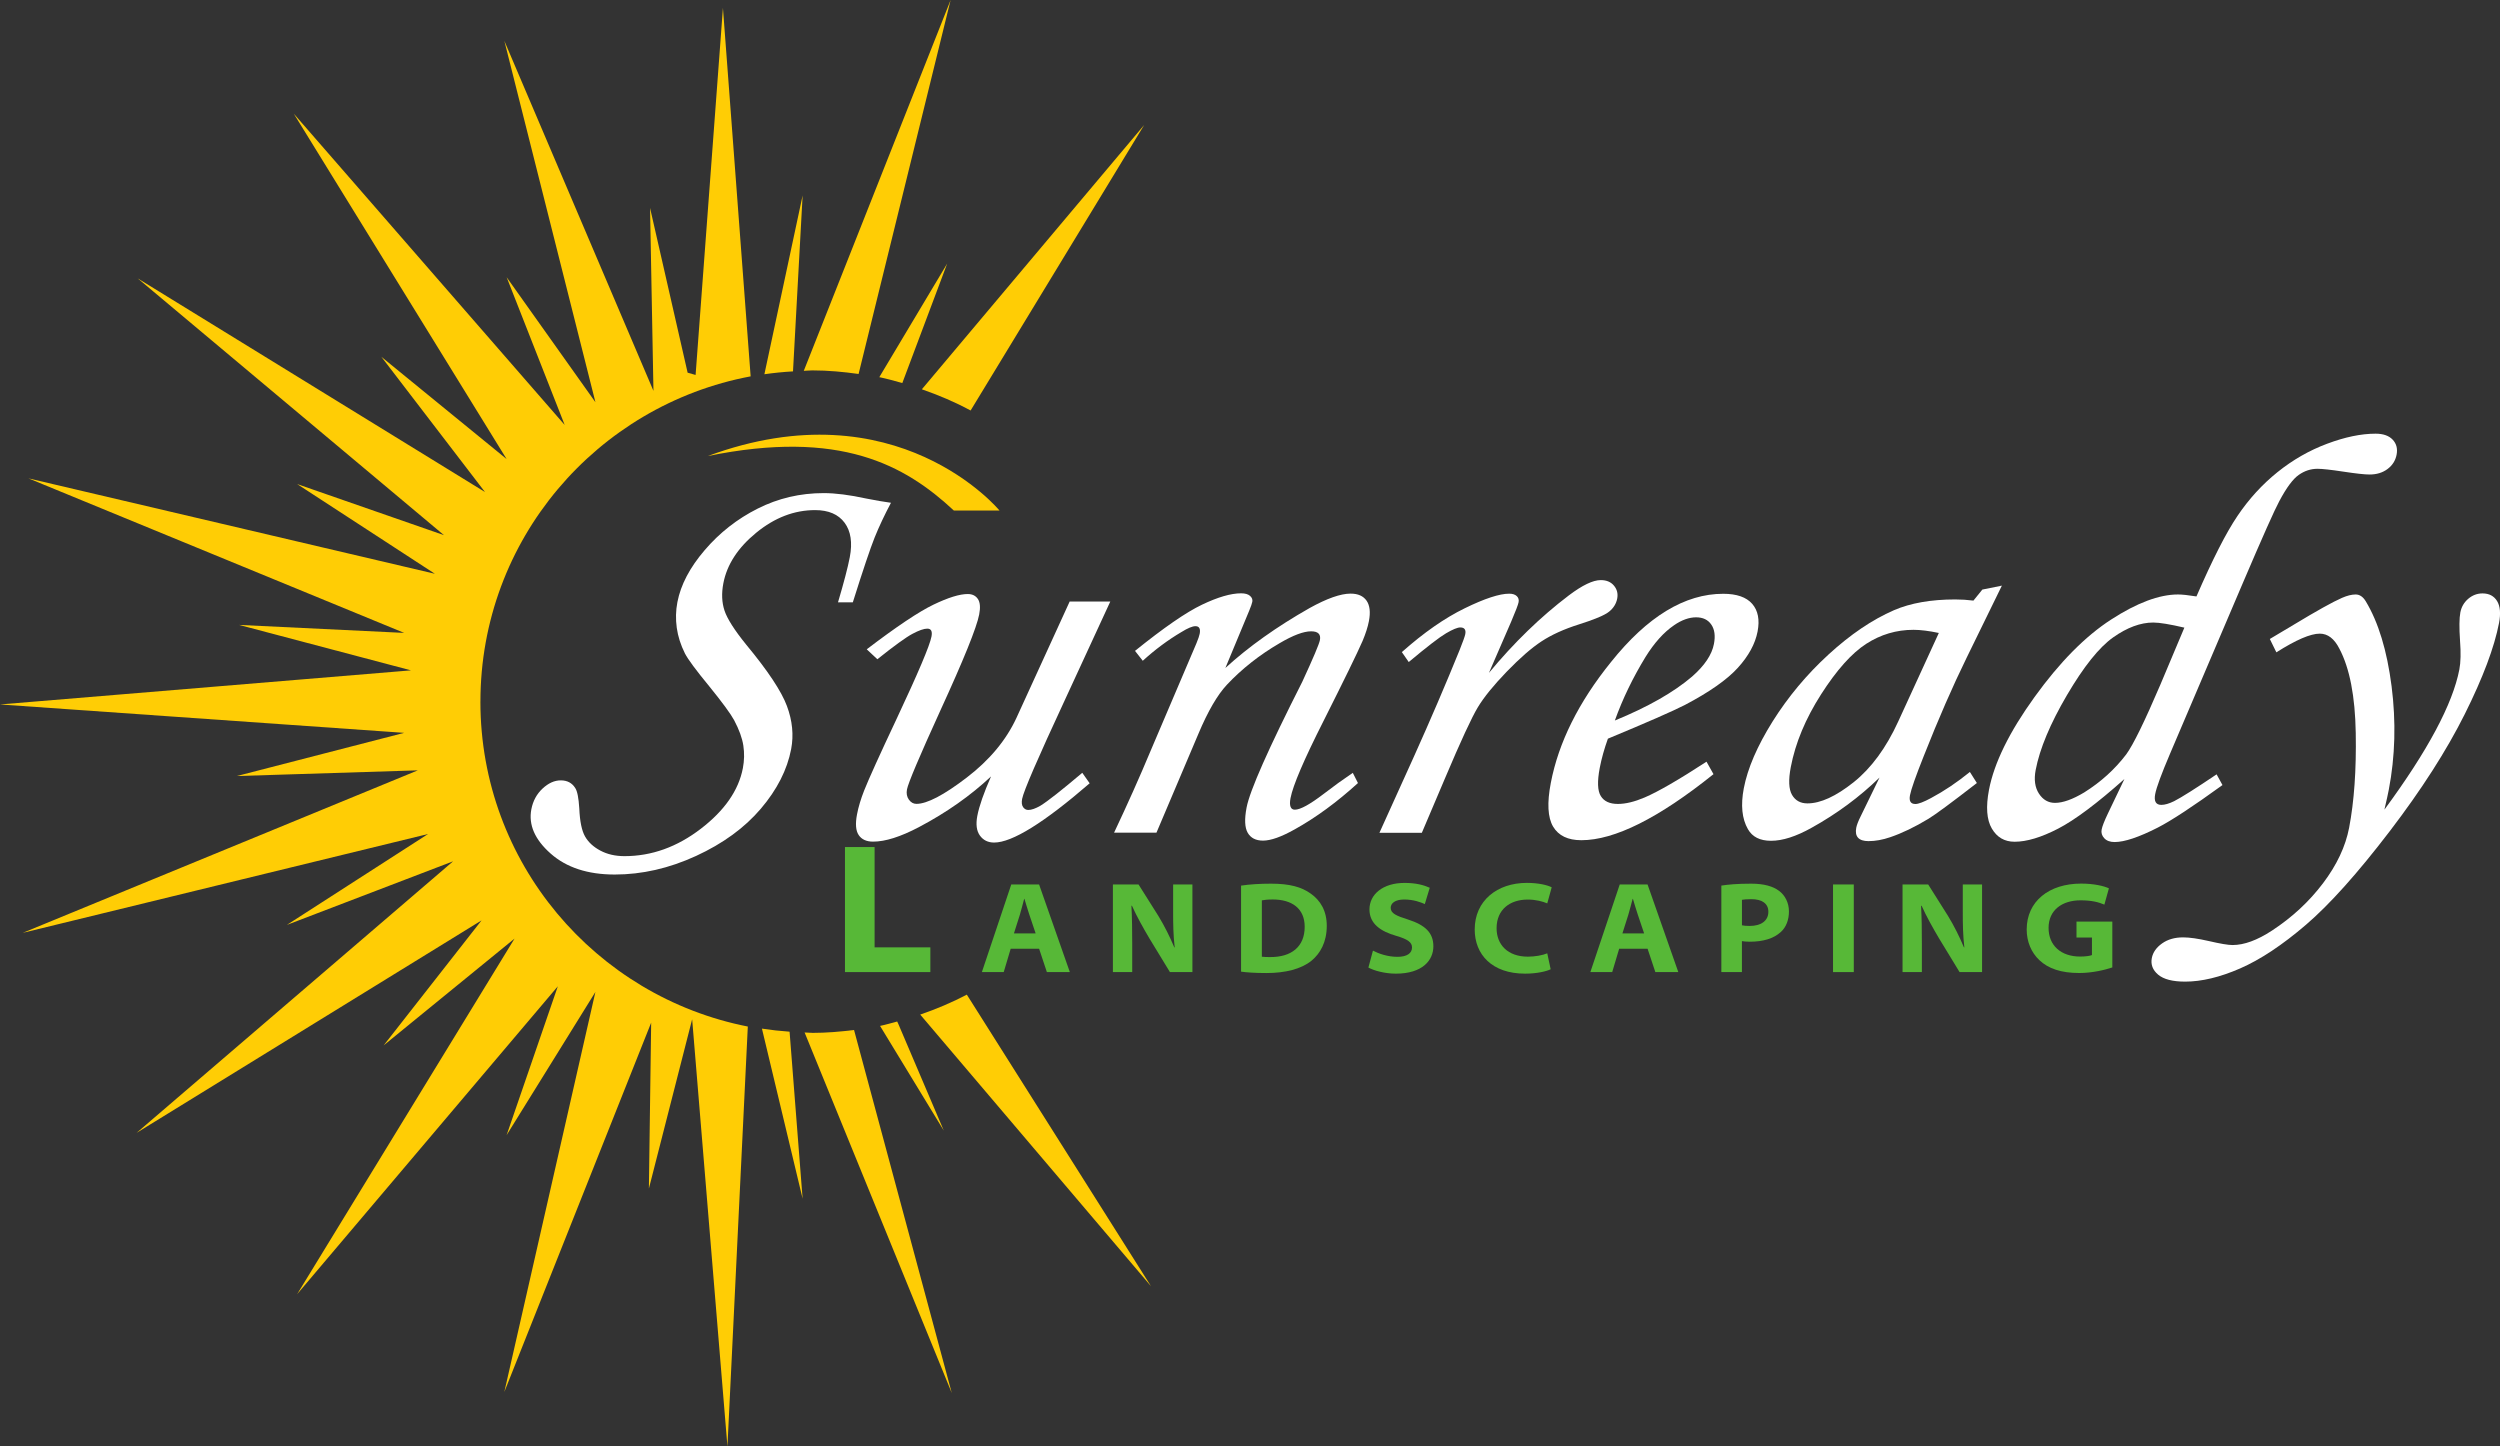 <?xml version="1.0" encoding="UTF-8"?>
<svg xmlns="http://www.w3.org/2000/svg" width="280" height="162" viewBox="0 0 280 162" fill="none">
  <rect x="0" y="0" width="280" height="162" fill="#333333" stroke="none"/>
  <g clip-path="url(#clip0_2162_1201)">
    <path d="M95.512 67.458H93.857C94.514 65.234 94.958 63.552 95.176 62.407C95.489 60.779 95.294 59.489 94.595 58.547C93.895 57.605 92.794 57.132 91.292 57.132C88.961 57.132 86.767 57.975 84.707 59.657C82.647 61.343 81.416 63.231 81.014 65.333C80.8 66.459 80.843 67.473 81.144 68.385C81.446 69.297 82.257 70.571 83.575 72.2C85.999 75.125 87.52 77.414 88.135 79.07C88.751 80.722 88.907 82.335 88.609 83.903C88.166 86.215 87.034 88.439 85.211 90.579C83.388 92.719 80.969 94.481 77.953 95.869C74.937 97.254 71.899 97.948 68.845 97.948C65.829 97.948 63.436 97.163 61.667 95.595C59.897 94.027 59.178 92.375 59.511 90.639C59.691 89.709 60.107 88.934 60.765 88.32C61.426 87.706 62.102 87.401 62.806 87.401C63.528 87.401 64.067 87.687 64.426 88.259C64.656 88.599 64.808 89.362 64.881 90.548C64.942 91.99 65.156 93.031 65.523 93.68C65.89 94.325 66.46 94.855 67.239 95.267C68.019 95.683 68.921 95.888 69.942 95.888C72.977 95.888 75.828 94.866 78.492 92.822C81.156 90.777 82.727 88.515 83.201 86.035C83.365 85.188 83.38 84.345 83.254 83.506C83.128 82.671 82.784 81.721 82.222 80.66C81.832 79.939 80.896 78.665 79.417 76.842C77.953 75.064 77.051 73.844 76.711 73.184C76.237 72.23 75.931 71.273 75.797 70.308C75.663 69.342 75.686 68.381 75.87 67.431C76.241 65.501 77.257 63.563 78.928 61.614C80.594 59.665 82.574 58.112 84.867 56.96C87.16 55.804 89.622 55.228 92.255 55.228C93.57 55.228 95.156 55.43 97.014 55.835C98.077 56.045 99.002 56.205 99.789 56.312C99.059 57.689 98.451 58.982 97.958 60.203C97.473 61.419 96.655 63.842 95.516 67.462L95.512 67.458Z" fill="white"></path>
    <path d="M119.821 67.37H124.354L119.232 78.471C116.236 84.918 114.65 88.587 114.478 89.476C114.401 89.877 114.439 90.186 114.588 90.399C114.741 90.609 114.932 90.716 115.165 90.716C115.525 90.716 115.98 90.556 116.53 90.239C117.325 89.751 118.884 88.526 121.216 86.554L122.042 87.729C116.924 92.154 113.358 94.366 111.34 94.366C110.659 94.366 110.132 94.107 109.753 93.588C109.375 93.069 109.279 92.333 109.459 91.38C109.669 90.277 110.185 88.805 110.996 86.962C108.691 89.121 105.996 91.017 102.904 92.646C100.852 93.725 99.147 94.263 97.786 94.263C97.045 94.263 96.506 94.019 96.177 93.531C95.844 93.043 95.783 92.268 95.986 91.208C96.143 90.38 96.41 89.491 96.785 88.538C97.316 87.203 98.531 84.521 100.431 80.489C102.831 75.377 104.131 72.314 104.326 71.296C104.441 70.7 104.284 70.407 103.86 70.407C103.477 70.407 102.919 70.601 102.185 70.994C101.452 71.387 100.144 72.333 98.264 73.836L97.075 72.722C100.408 70.182 102.896 68.515 104.548 67.721C106.199 66.928 107.475 66.531 108.389 66.531C108.897 66.531 109.276 66.718 109.524 67.088C109.772 67.458 109.822 68.038 109.669 68.82C109.39 70.285 107.934 73.878 105.308 79.604C102.961 84.754 101.719 87.695 101.582 88.412C101.497 88.858 101.566 89.24 101.792 89.556C102.017 89.873 102.3 90.033 102.64 90.033C103.825 90.033 105.702 89.056 108.263 87.096C110.824 85.139 112.681 82.907 113.839 80.412L119.809 67.359L119.821 67.37Z" fill="white"></path>
    <path d="M127.993 74.011L127.121 72.898C130.339 70.304 132.835 68.579 134.616 67.729C136.394 66.878 137.858 66.451 139.004 66.451C139.451 66.451 139.784 66.546 140.002 66.737C140.22 66.928 140.308 67.149 140.258 67.405C140.22 67.595 140.105 67.935 139.902 68.419L137.242 74.813C139.86 72.417 143.006 70.186 146.668 68.106C148.613 67.027 150.146 66.485 151.27 66.485C152.095 66.485 152.691 66.752 153.058 67.279C153.421 67.809 153.509 68.572 153.318 69.567C153.192 70.224 152.955 70.964 152.607 71.791C152.007 73.168 150.543 76.163 148.22 80.779C146.037 85.097 144.81 87.966 144.539 89.385C144.455 89.819 144.459 90.144 144.543 90.361C144.627 90.579 144.787 90.685 145.02 90.685C145.636 90.685 146.714 90.094 148.262 88.908C149.359 88.061 150.444 87.279 151.514 86.558L152.091 87.702C149.725 89.85 147.367 91.578 145.013 92.886C143.514 93.729 142.33 94.149 141.458 94.149C140.652 94.149 140.082 93.855 139.746 93.275C139.409 92.692 139.367 91.746 139.62 90.434C139.979 88.549 142.058 83.857 145.854 76.361C147.088 73.691 147.746 72.135 147.83 71.692C147.956 71.036 147.627 70.708 146.844 70.708C145.995 70.708 144.814 71.154 143.308 72.043C141.057 73.355 139.096 74.904 137.418 76.686C136.348 77.83 135.289 79.653 134.234 82.156L129.525 93.256H124.778C126.28 90.075 127.641 87.031 128.853 84.128L134.005 72.039C134.204 71.551 134.326 71.2 134.364 70.99C134.475 70.418 134.314 70.132 133.89 70.132C133.55 70.132 133.019 70.353 132.296 70.803C130.813 71.681 129.376 72.745 127.989 74.008L127.993 74.011Z" fill="white"></path>
    <path d="M159.243 93.272H154.496L158.364 84.727C160.252 80.535 161.956 76.552 163.485 72.783C163.856 71.853 164.062 71.269 164.108 71.036C164.208 70.529 164.02 70.273 163.554 70.273C163.237 70.273 162.706 70.491 161.964 70.926C161.223 71.361 159.828 72.432 157.779 74.149L157.007 73.035C159.464 70.853 161.807 69.221 164.047 68.129C166.279 67.038 167.942 66.493 169.024 66.493C169.406 66.493 169.689 66.581 169.88 66.764C170.067 66.943 170.136 67.172 170.082 67.447C170.029 67.725 169.75 68.457 169.242 69.648L166.761 75.362C169.559 71.982 172.536 69.091 175.701 66.691C177.218 65.543 178.415 64.971 179.286 64.971C179.924 64.971 180.418 65.177 180.765 65.593C181.109 66.005 181.232 66.489 181.128 67.038C181.018 67.611 180.719 68.099 180.226 68.499C179.733 68.9 178.61 69.377 176.848 69.93C175.173 70.46 173.775 71.093 172.647 71.834C171.52 72.573 170.22 73.71 168.748 75.232C167.277 76.758 166.199 78.086 165.515 79.219C164.831 80.352 163.611 82.984 161.865 87.111L159.247 93.272H159.243Z" fill="white"></path>
    <path d="M191.127 85.307L191.911 86.707C185.761 91.639 180.83 94.103 177.111 94.103C175.601 94.103 174.55 93.592 173.946 92.577C173.346 91.559 173.258 89.93 173.69 87.687C174.558 83.155 176.802 78.643 180.425 74.157C184.503 69.053 188.696 66.501 193.008 66.504C194.513 66.504 195.595 66.882 196.249 67.633C196.902 68.385 197.101 69.419 196.849 70.731C196.585 72.108 195.847 73.462 194.636 74.797C193.424 76.129 191.448 77.517 188.708 78.955C187.343 79.653 184.469 80.912 180.085 82.732C179.676 83.876 179.37 84.967 179.171 86.005C178.885 87.508 178.919 88.557 179.286 89.152C179.649 89.747 180.287 90.041 181.201 90.041C182.072 90.041 183.074 89.797 184.209 89.312C185.738 88.656 188.039 87.321 191.123 85.311L191.127 85.307ZM180.861 80.699C184.572 79.177 187.454 77.536 189.51 75.778C190.913 74.549 191.731 73.333 191.96 72.123C192.136 71.216 192.037 70.487 191.662 69.949C191.291 69.407 190.722 69.14 189.957 69.14C189.193 69.14 188.348 69.434 187.492 70.029C186.346 70.811 185.279 71.998 184.293 73.588C182.871 75.919 181.725 78.288 180.861 80.703V80.699Z" fill="white"></path>
    <path d="M222.026 66.031L224.212 65.589L220.283 73.626C218.716 76.823 217.106 80.508 215.459 84.681C214.557 86.947 214.045 88.408 213.919 89.064C213.793 89.72 213.995 90.048 214.526 90.048C214.867 90.048 215.448 89.827 216.277 89.381C217.741 88.599 219.193 87.626 220.627 86.459L221.41 87.698C218.567 89.9 216.762 91.235 215.994 91.7C214.454 92.631 213.028 93.317 211.713 93.764C210.85 94.061 210.035 94.206 209.271 94.206C208.721 94.206 208.331 94.077 208.101 93.825C207.872 93.569 207.807 93.199 207.899 92.711C207.96 92.394 208.128 91.96 208.403 91.41L210.506 87.088C208.262 89.27 205.724 91.143 202.899 92.711C201.16 93.684 199.647 94.172 198.351 94.168C197.12 94.168 196.257 93.733 195.767 92.864C195.098 91.7 194.946 90.174 195.305 88.29C195.733 86.047 196.815 83.548 198.538 80.794C200.266 78.044 202.353 75.541 204.803 73.298C207.249 71.055 209.691 69.403 212.122 68.343C213.995 67.538 216.281 67.138 218.979 67.138C219.66 67.138 220.34 67.18 221.024 67.267L222.026 66.028V66.031ZM217.145 70.891C216.044 70.659 215.096 70.54 214.312 70.54C212.401 70.54 210.636 71.063 209.011 72.112C207.387 73.161 205.705 75.045 203.962 77.765C202.219 80.489 201.088 83.201 200.568 85.913C200.293 87.355 200.339 88.393 200.706 89.026C201.072 89.659 201.65 89.98 202.433 89.98C203.897 89.98 205.621 89.19 207.601 87.615C209.581 86.035 211.247 83.766 212.604 80.802L217.148 70.891H217.145Z" fill="white"></path>
    <path d="M248.257 86.722L248.918 87.927C245.616 90.319 243.196 91.91 241.668 92.692C239.55 93.771 237.937 94.309 236.836 94.309C236.324 94.309 235.938 94.164 235.674 93.878C235.411 93.592 235.315 93.272 235.384 92.909C235.453 92.551 235.682 91.956 236.076 91.132L237.933 87.252C234.864 89.987 232.384 91.841 230.499 92.814C228.615 93.787 226.991 94.275 225.634 94.275C224.506 94.275 223.658 93.779 223.084 92.795C222.507 91.811 222.404 90.361 222.767 88.454C223.344 85.444 225.045 81.98 227.866 78.07C230.687 74.16 233.546 71.265 236.443 69.392C239.34 67.515 241.84 66.581 243.942 66.581C244.408 66.581 245.096 66.657 246.002 66.802C247.791 62.682 249.32 59.672 250.6 57.78C251.877 55.888 253.367 54.256 255.076 52.882C256.784 51.509 258.638 50.445 260.641 49.697C262.644 48.946 264.452 48.572 266.064 48.572C266.913 48.572 267.551 48.793 267.976 49.239C268.4 49.686 268.549 50.246 268.419 50.925C268.293 51.581 267.956 52.116 267.406 52.528C266.859 52.94 266.179 53.149 265.373 53.145C264.841 53.145 263.871 53.039 262.464 52.825C261.057 52.611 260.087 52.505 259.555 52.505C258.81 52.505 258.111 52.733 257.461 53.188C256.811 53.641 256.085 54.618 255.286 56.121C254.766 57.075 253.413 60.111 251.223 65.238L243.04 84.426C242.077 86.691 241.522 88.194 241.381 88.938C241.228 89.743 241.457 90.147 242.073 90.147C242.455 90.147 242.929 90.01 243.491 89.736C244.29 89.331 245.883 88.328 248.272 86.718L248.257 86.722ZM244.653 70.296C243.024 69.915 241.863 69.724 241.163 69.724C239.741 69.724 238.243 70.277 236.668 71.391C235.097 72.505 233.374 74.664 231.493 77.864C229.616 81.069 228.451 83.857 227.996 86.23C227.789 87.313 227.912 88.198 228.363 88.889C228.814 89.579 229.414 89.922 230.155 89.922C231.046 89.922 232.139 89.529 233.439 88.748C235.296 87.584 236.867 86.161 238.14 84.487C238.916 83.426 240.188 80.828 241.958 76.689L244.649 70.296H244.653Z" fill="white"></path>
    <path d="M254.953 73.062L254.22 71.566L256.88 69.98C259.475 68.412 261.279 67.408 262.3 66.962C262.881 66.707 263.393 66.581 263.836 66.581C264.279 66.581 264.658 66.836 264.964 67.344C266.382 69.693 267.345 72.863 267.857 76.853C268.365 80.844 268.262 84.712 267.544 88.454C267.452 88.938 267.288 89.682 267.054 90.678C271.905 84.09 274.702 78.856 275.448 74.981C275.601 74.176 275.627 73.104 275.524 71.769C275.425 70.285 275.436 69.228 275.559 68.591C275.677 67.977 275.971 67.469 276.442 67.065C276.912 66.665 277.443 66.462 278.039 66.462C278.781 66.462 279.327 66.749 279.675 67.321C280.019 67.893 280.096 68.709 279.893 69.766C279.369 72.497 278.089 75.904 276.056 79.978C274.022 84.052 271.213 88.439 267.628 93.127C264.043 97.815 260.924 101.298 258.267 103.575C255.611 105.852 253.153 107.481 250.894 108.465C248.635 109.45 246.583 109.942 244.737 109.942C243.334 109.942 242.329 109.682 241.713 109.163C241.102 108.645 240.865 108.023 241.003 107.306C241.125 106.669 241.507 106.123 242.145 105.669C242.787 105.211 243.571 104.986 244.507 104.986C245.23 104.986 246.189 105.124 247.389 105.398C248.67 105.696 249.553 105.845 250.042 105.845C251.338 105.845 252.809 105.307 254.46 104.227C256.719 102.747 258.623 100.981 260.174 98.929C261.726 96.876 262.701 94.801 263.102 92.707C263.664 89.766 263.916 86.234 263.844 82.106C263.775 77.979 263.163 74.828 262.009 72.65C261.44 71.528 260.71 70.968 259.815 70.968C258.776 70.968 257.155 71.666 254.953 73.062Z" fill="white"></path>
    <path d="M94.637 94.87H97.954V106.104H104.2V108.874H94.637V94.874V94.87Z" fill="#57B837"></path>
    <path d="M113.197 106.261L112.417 108.874H109.971L113.262 99.059H116.377L119.821 108.874H117.249L116.381 106.261H113.201H113.197ZM115.995 104.548L115.288 102.45C115.093 101.874 114.906 101.221 114.737 100.672H114.707C114.55 101.225 114.401 101.878 114.225 102.45L113.56 104.544H115.995V104.548Z" fill="#57B837"></path>
    <path d="M124.645 108.874V99.059H127.515L129.732 102.576C130.416 103.697 131.024 104.914 131.524 106.112L131.566 106.104C131.406 104.716 131.391 103.529 131.391 102.152V99.059H133.55V108.874H131.031L128.719 105.078C128.05 103.941 127.335 102.679 126.777 101.439L126.72 101.447C126.793 102.854 126.808 104.197 126.808 105.677V108.874H124.645Z" fill="#57B837"></path>
    <path d="M139 99.188C139.933 99.047 141.118 98.971 142.349 98.971C144.424 98.971 145.762 99.333 146.805 100.085C147.887 100.848 148.598 102.011 148.598 103.69C148.598 105.536 147.86 106.799 146.886 107.603C145.731 108.538 143.939 108.981 141.84 108.981C140.503 108.981 139.604 108.908 139 108.824V99.188ZM141.328 107.15C141.554 107.188 141.921 107.191 142.249 107.191C144.627 107.214 146.125 106.036 146.125 103.808C146.129 101.763 144.711 100.741 142.547 100.741C141.944 100.741 141.55 100.794 141.328 100.84V107.153V107.15Z" fill="#57B837"></path>
    <path d="M153.766 106.47C154.419 106.814 155.428 107.165 156.514 107.165C157.599 107.165 158.146 106.757 158.146 106.112C158.146 105.544 157.668 105.189 156.376 104.815C154.637 104.315 153.379 103.468 153.379 101.855C153.379 100.15 154.908 98.887 157.301 98.887C158.578 98.887 159.453 99.124 160.133 99.429L159.579 101.256C159.151 101.065 158.348 100.745 157.259 100.745C156.242 100.745 155.757 101.176 155.757 101.672C155.757 102.305 156.384 102.572 157.733 102.999C159.621 103.606 160.538 104.475 160.538 105.982C160.538 107.565 159.304 109.049 156.334 109.049C155.115 109.049 153.88 108.713 153.261 108.366L153.769 106.474L153.766 106.47Z" fill="#57B837"></path>
    <path d="M173.667 108.561C173.228 108.778 172.165 109.049 170.809 109.049C167.105 109.049 165.167 106.905 165.167 104.101C165.167 100.874 167.686 98.883 171.007 98.883C172.322 98.883 173.339 99.139 173.79 99.379L173.293 101.179C172.777 100.958 172.016 100.752 171.099 100.752C169.123 100.752 167.617 101.862 167.617 103.96C167.617 105.803 168.867 107.146 171.122 107.146C171.925 107.146 172.785 106.989 173.293 106.772L173.675 108.557L173.667 108.561Z" fill="#57B837"></path>
    <path d="M181.346 106.261L180.567 108.874H178.12L181.411 99.059H184.526L187.97 108.874H185.398L184.53 106.261H181.35H181.346ZM184.144 104.548L183.437 102.45C183.242 101.874 183.055 101.221 182.887 100.672H182.856C182.699 101.225 182.55 101.878 182.374 102.45L181.709 104.544H184.144V104.548Z" fill="#57B837"></path>
    <path d="M192.794 99.185C193.524 99.07 194.567 98.971 196.13 98.971C197.571 98.971 198.588 99.269 199.253 99.776C199.899 100.253 200.362 101.077 200.362 102.084C200.362 103.011 200.052 103.854 199.44 104.395C198.63 105.128 197.449 105.471 195.977 105.471C195.63 105.471 195.32 105.444 195.095 105.406V108.874H192.79V99.185H192.794ZM195.095 103.632C195.309 103.682 195.58 103.705 195.974 103.705C197.227 103.705 198.057 103.137 198.057 102.118C198.057 101.199 197.35 100.707 196.149 100.707C195.626 100.707 195.274 100.745 195.098 100.779V103.632H195.095Z" fill="#57B837"></path>
    <path d="M207.624 99.059V108.874H205.3V99.059H207.624Z" fill="#57B837"></path>
    <path d="M213.085 108.874V99.059H215.956L218.173 102.576C218.857 103.697 219.465 104.914 219.965 106.112L220.007 106.104C219.847 104.716 219.832 103.529 219.832 102.152V99.059H221.991V108.874H219.472L217.16 105.078C216.491 103.941 215.776 102.679 215.218 101.439L215.161 101.447C215.234 102.854 215.249 104.197 215.249 105.677V108.874H213.085Z" fill="#57B837"></path>
    <path d="M236.573 108.355C235.793 108.618 234.363 108.977 232.873 108.977C230.851 108.977 229.41 108.484 228.42 107.546C227.499 106.684 226.99 105.463 226.99 104.105C226.99 100.943 229.49 98.963 233.087 98.963C234.532 98.963 235.648 99.234 236.198 99.493L235.69 101.317C235.055 101.05 234.298 100.836 233.014 100.836C230.973 100.836 229.44 101.923 229.44 103.918C229.44 105.913 230.843 107.134 232.976 107.134C233.588 107.134 234.088 107.062 234.298 106.966V105.006H232.567V103.216H236.58V108.362L236.573 108.355Z" fill="#57B837"></path>
    <path d="M108.71 45.974L128.146 14L103.248 43.601C105.136 44.261 106.975 45.032 108.71 45.978V45.974Z" fill="#FFCD05"></path>
    <path d="M98.486 42.243C99.361 42.423 100.209 42.663 101.058 42.903L106.084 29.521L98.482 42.243H98.486Z" fill="#FFCD05"></path>
    <path d="M100.603 114.66L100.485 114.409C99.846 114.577 99.219 114.767 98.566 114.901L105.702 126.623L100.603 114.66Z" fill="#FFCD05"></path>
    <path d="M90.979 41.484C92.745 41.484 94.465 41.648 96.162 41.885L106.47 0L90.023 41.534C90.344 41.526 90.654 41.484 90.979 41.484Z" fill="#FFCD05"></path>
    <path d="M108.286 111.399C106.619 112.276 104.869 113.013 103.065 113.634L128.914 144.06L108.286 111.403V111.399Z" fill="#FFCD05"></path>
    <path d="M90.979 115.679C90.688 115.679 90.406 115.641 90.115 115.637L106.6 156.022L95.653 115.358C94.121 115.549 92.565 115.683 90.979 115.683V115.679Z" fill="#FFCD05"></path>
    <path d="M88.816 41.595L89.893 21.888L85.612 41.915C86.668 41.763 87.738 41.656 88.819 41.595H88.816Z" fill="#FFCD05"></path>
    <path d="M85.337 115.206L89.893 134.256L88.433 115.549C87.39 115.477 86.358 115.362 85.337 115.206Z" fill="#FFCD05"></path>
    <path d="M53.808 78.582C53.808 60.45 66.846 45.383 84.072 42.152L80.969 0.893L77.907 41.995L77.013 41.74L72.805 23.288L73.187 43.777L56.488 4.581L66.689 45.051L56.744 31.051L63.245 47.595L32.897 12.726L56.74 51.414L42.713 39.962L54.317 55.106L15.426 31.181L49.726 59.939L33.279 54.214L48.71 64.265L3.188 53.577L45.266 70.884L26.778 69.991L46.03 75.08L0 78.898L45.266 82.079L26.522 86.916L46.795 86.279L2.549 104.479L47.941 93.409L32.129 103.59L50.747 96.465L15.3 126.879L53.934 103.083L42.969 117.083L57.63 105.12L33.276 144.952L62.477 110.464L56.74 127.134L66.685 111.101L56.484 155.897L72.931 114.538L72.675 133.119L77.521 114.157L81.473 162.008L83.755 114.973C66.685 111.616 53.805 96.609 53.805 78.589L53.808 78.582Z" fill="#FFCD05"></path>
    <path d="M106.829 57.178H111.943C111.943 57.178 100.469 43.239 79.268 51.078C94.102 48.049 101.341 52.074 106.829 57.178Z" fill="#FFCD05"></path>
  </g>
  <defs>
    <clipPath id="clip0_2162_1201">
      <rect width="280" height="162" fill="white"></rect>
    </clipPath>
  </defs>
</svg>
